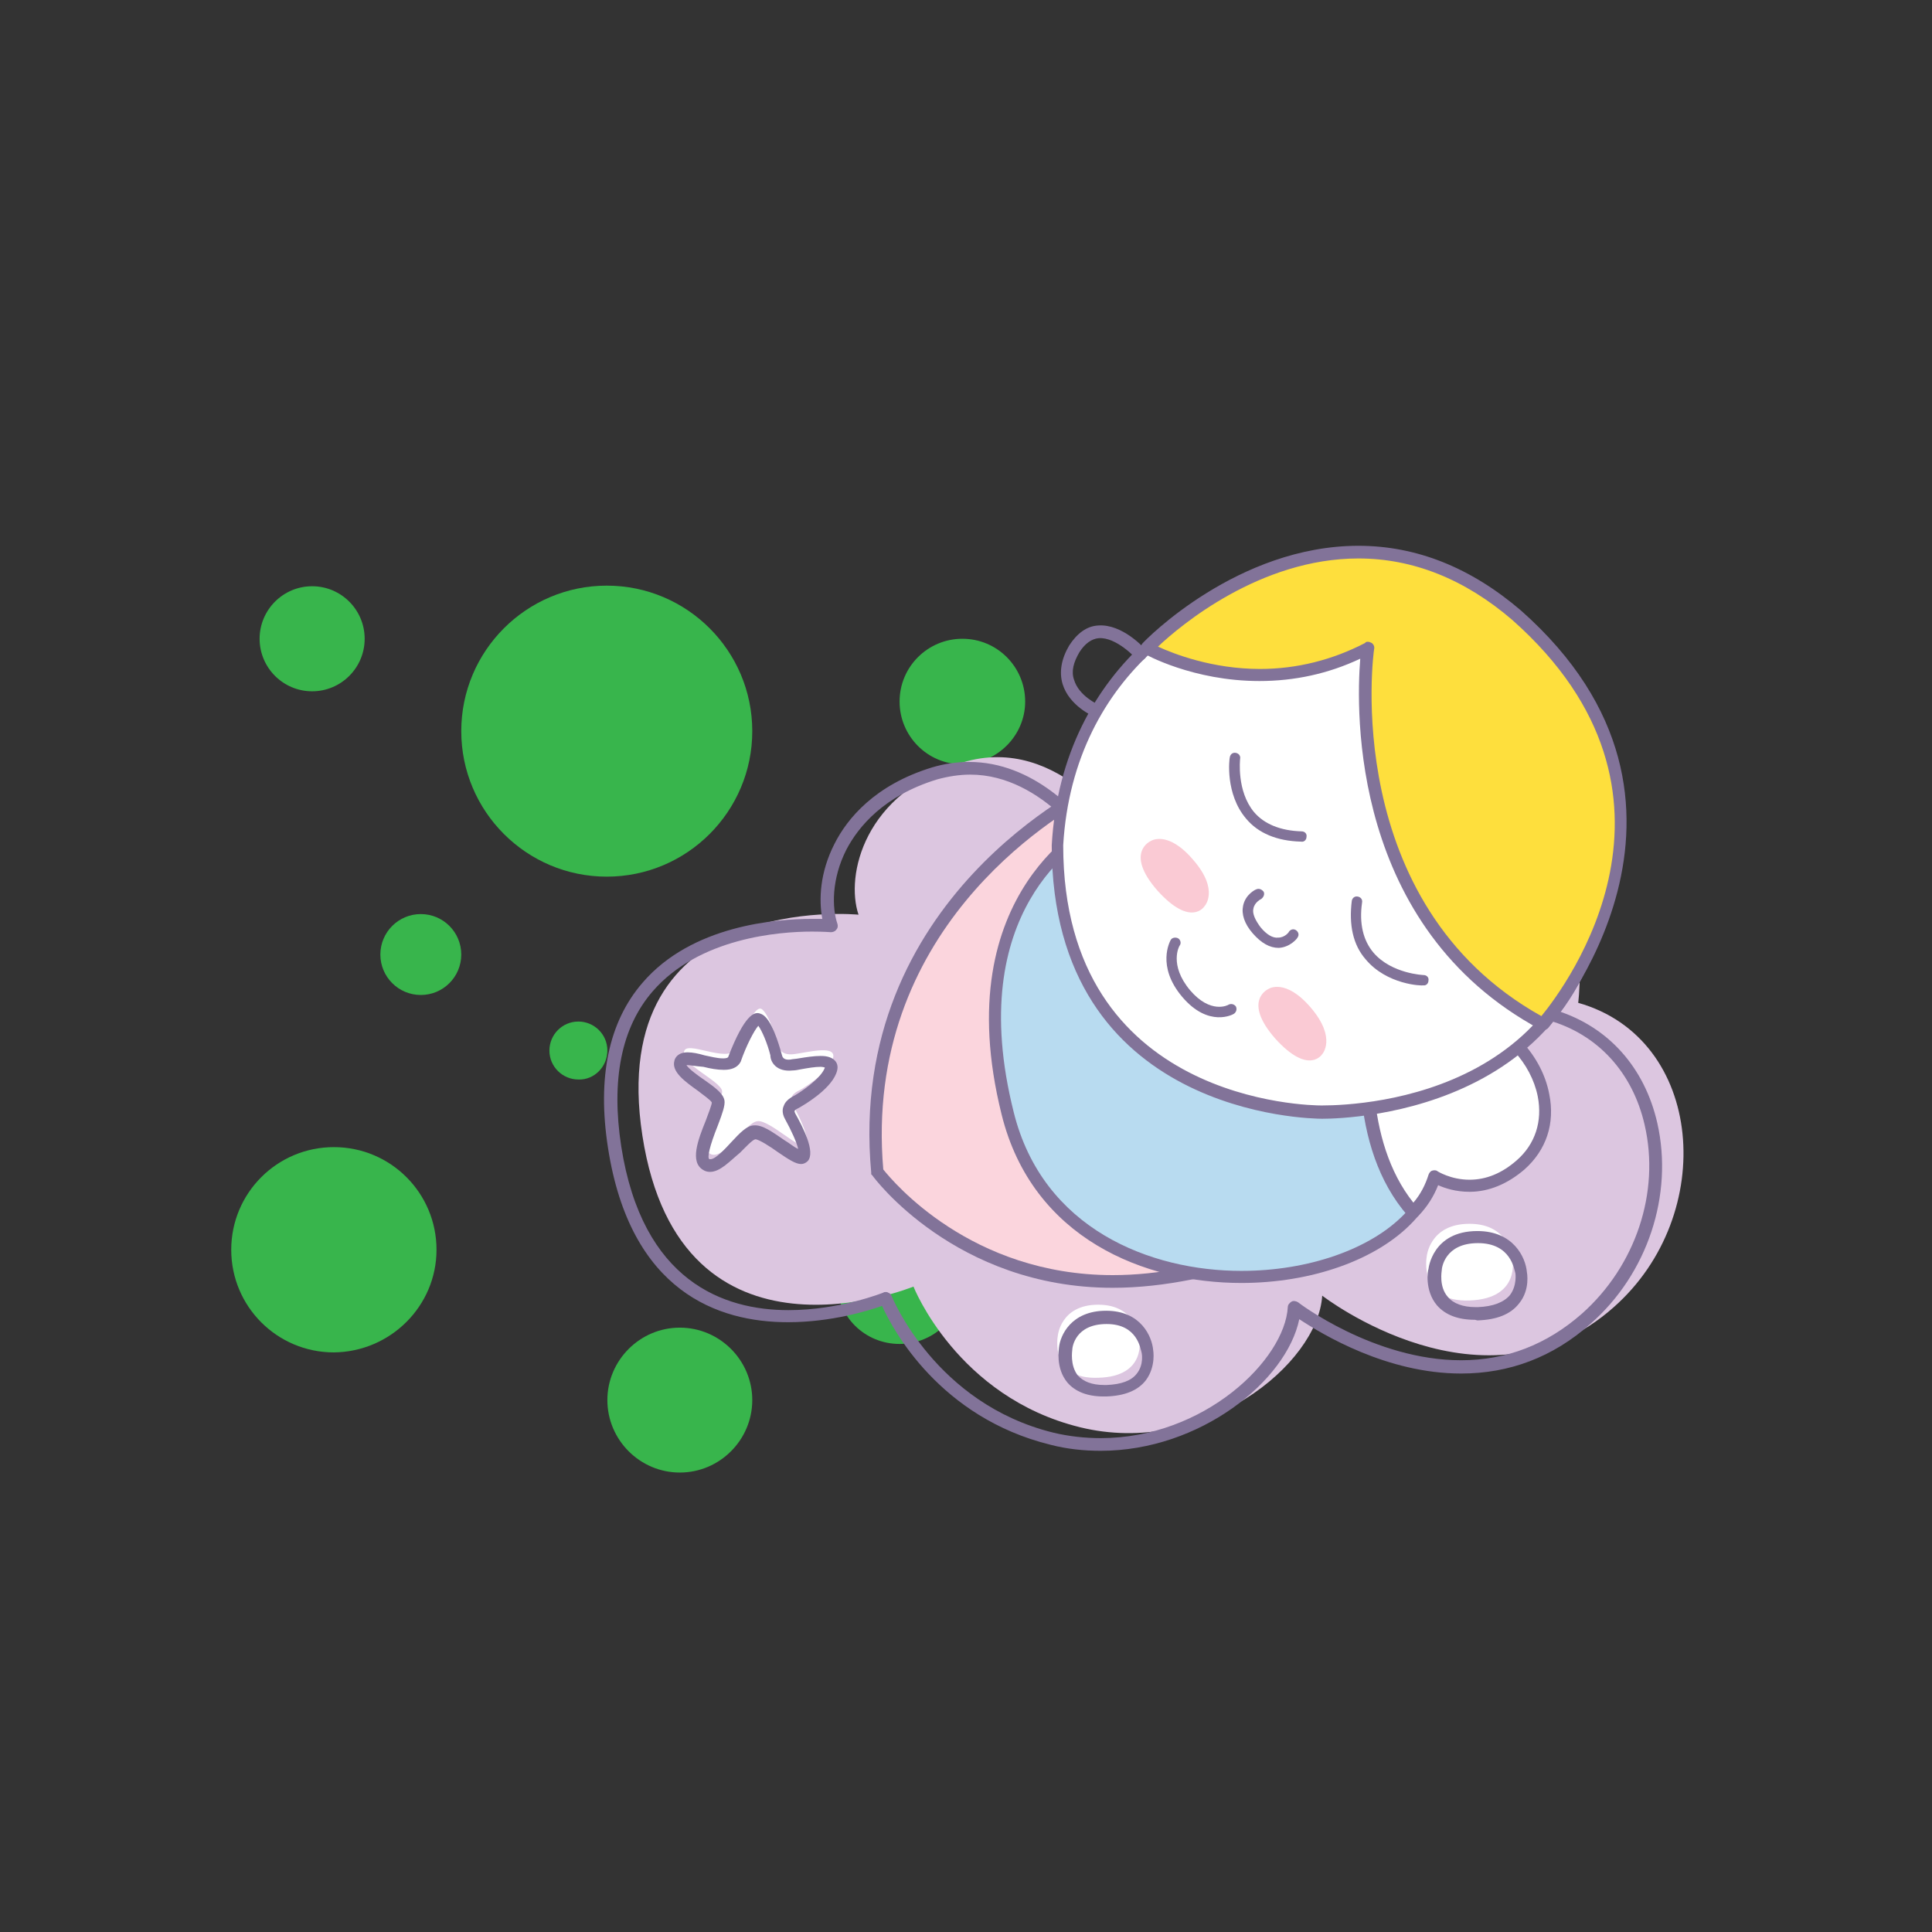 <?xml version="1.0" encoding="UTF-8"?>
<svg xmlns="http://www.w3.org/2000/svg" xmlns:xlink="http://www.w3.org/1999/xlink" version="1.1" id="Layer_1" x="0px" y="0px" viewBox="0 0 32 32" style="enable-background:new 0 0 32 32;" xml:space="preserve">
<rect x="0" y="0" width="32" height="32" fill="#333333" stroke="none"/>
<style type="text/css">
	.st0{fill:#38B54C;}
	.st1{fill:#DCC6E0;}
	.st2{fill:#827399;}
	.st3{fill:#FBD5DD;}
	.st4{fill:#B8DBF0;}
	.st5{fill:#FFFFFF;}
	.st6{fill:#FACAD4;}
	.st7{fill:#FEDF3D;}
</style>
<path class="st0" d="M12.46,12.11c0-1.33-1.08-2.41-2.41-2.41c-1.33,0-2.41,1.08-2.41,2.41c0,1.33,1.08,2.41,2.41,2.41  C11.38,14.52,12.46,13.44,12.46,12.11z"></path>
<path class="st0" d="M16.98,11.62c0-0.57-0.46-1.04-1.04-1.04c-0.57,0-1.04,0.46-1.04,1.04c0,0.57,0.46,1.04,1.04,1.04  C16.51,12.65,16.98,12.19,16.98,11.62z"></path>
<path class="st0" d="M12.46,23.19c0-0.66-0.54-1.2-1.2-1.2c-0.66,0-1.2,0.54-1.2,1.2c0,0.66,0.54,1.2,1.2,1.2  C11.92,24.39,12.46,23.85,12.46,23.19z"></path>
<path class="st0" d="M17.22,17.4c0-1.11-0.9-2.02-2.02-2.02c-1.11,0-2.02,0.9-2.02,2.02c0,1.11,0.9,2.02,2.02,2.02  C16.31,19.42,17.22,18.52,17.22,17.4z"></path>
<path class="st0" d="M7.23,20.7c0-0.94-0.76-1.7-1.7-1.7c-0.94,0-1.7,0.76-1.7,1.7c0,0.94,0.76,1.7,1.7,1.7  C6.47,22.39,7.23,21.63,7.23,20.7z"></path>
<path class="st0" d="M10.06,17.4c0-0.27-0.22-0.48-0.48-0.48c-0.27,0-0.48,0.22-0.48,0.48c0,0.27,0.22,0.48,0.48,0.48  C9.84,17.89,10.06,17.67,10.06,17.4z"></path>
<path class="st0" d="M15.94,21.23c0-0.57-0.46-1.04-1.04-1.04c-0.57,0-1.04,0.46-1.04,1.04c0,0.57,0.46,1.03,1.04,1.03  C15.48,22.26,15.94,21.8,15.94,21.23z"></path>
<path class="st0" d="M6.04,10.58c0-0.48-0.39-0.87-0.87-0.87c-0.48,0-0.87,0.39-0.87,0.87c0,0.48,0.39,0.87,0.87,0.87  C5.65,11.45,6.04,11.06,6.04,10.58z"></path>
<path class="st0" d="M7.64,15.81c0-0.37-0.3-0.67-0.67-0.67c-0.37,0-0.67,0.3-0.67,0.67c0,0.37,0.3,0.67,0.67,0.67  C7.34,16.48,7.64,16.18,7.64,15.81z"></path>
<g>
	<path class="st1" d="M18.66,13.9c0,0-1.09-1.77-2.72-1.27c-1.63,0.5-1.94,1.87-1.72,2.52c0,0-4.21-0.42-3.58,3.66   c0.63,4.08,4.49,2.5,4.49,2.5s0.72,1.83,2.76,2.33c2.04,0.5,3.94-1.04,4.01-2.18c0,0,2.69,2.09,4.83,0.19   c1.73-1.53,1.5-4.45-0.59-5.04c0,0,0.41-3.15-1.97-4.31C21.79,11.16,19.14,12.11,18.66,13.9z"></path>
</g>
<g>
	<path class="st2" d="M18.23,24.03c-0.28,0-0.56-0.03-0.83-0.1c-1.83-0.45-2.61-1.9-2.79-2.3c-0.23,0.08-0.84,0.27-1.56,0.27   c-1.15,0-2.61-0.5-2.98-2.89c-0.18-1.16,0.01-2.08,0.57-2.73c0.82-0.96,2.23-1.06,2.8-1.06c0.07,0,0.13,0,0.18,0   c-0.06-0.32-0.04-0.77,0.2-1.24c0.21-0.42,0.67-0.98,1.62-1.27c0.2-0.06,0.41-0.09,0.61-0.09c1.07,0,1.82,0.85,2.11,1.23   c0.43-1.17,1.78-1.96,3.38-1.96c0.75,0,1.51,0.18,2.21,0.52c2.19,1.06,2.08,3.8,2.04,4.33c0.85,0.27,1.45,0.94,1.66,1.86   c0.27,1.19-0.16,2.5-1.11,3.33c-0.62,0.55-1.34,0.82-2.14,0.82l0,0c-1.23,0-2.3-0.65-2.68-0.9C21.31,22.87,19.88,24.03,18.23,24.03   z M14.67,21.4c0.01,0,0.03,0,0.04,0.01c0.03,0.01,0.05,0.03,0.06,0.06c0.01,0.02,0.72,1.78,2.68,2.26   c0.25,0.06,0.52,0.09,0.78,0.09c1.72,0,3.05-1.3,3.1-2.17c0-0.04,0.03-0.07,0.06-0.09c0.03-0.02,0.08-0.01,0.11,0.01   c0.01,0.01,1.26,0.96,2.7,0.96c0.75,0,1.42-0.26,2-0.77c0.89-0.79,1.3-2.01,1.04-3.13c-0.2-0.87-0.78-1.5-1.59-1.73   c-0.05-0.01-0.08-0.06-0.07-0.11c0-0.03,0.37-3.09-1.91-4.2c-0.67-0.32-1.4-0.49-2.11-0.49c-1.6,0-2.93,0.83-3.25,2.01   c-0.01,0.04-0.04,0.07-0.09,0.08c-0.04,0.01-0.08-0.01-0.1-0.05c-0.01-0.01-0.82-1.31-2.05-1.31c-0.18,0-0.37,0.03-0.55,0.08   c-0.88,0.27-1.3,0.78-1.5,1.16c-0.25,0.49-0.24,0.97-0.15,1.23c0.01,0.03,0.01,0.07-0.02,0.1c-0.02,0.03-0.06,0.04-0.09,0.04   c0,0-0.12-0.01-0.31-0.01c-0.54,0-1.87,0.1-2.64,0.99c-0.52,0.6-0.69,1.47-0.52,2.57c0.35,2.24,1.7,2.71,2.77,2.71   c0.85,0,1.57-0.29,1.57-0.29C14.64,21.4,14.66,21.4,14.67,21.4z"></path>
</g>
<g>
	<path class="st3" d="M18.19,13.03c0,0-4.07,1.85-3.65,6.39c0,0,1.75,2.42,5.2,1.67L18.19,13.03z"></path>
	<path class="st2" d="M18.43,21.33L18.43,21.33c-2.61,0-3.97-1.84-3.98-1.86l-0.02-0.02l0-0.03c-0.42-4.56,3.67-6.47,3.71-6.49   l0.12-0.05l1.59,8.29l-0.1,0.02C19.3,21.28,18.86,21.33,18.43,21.33z M14.63,19.37c0.16,0.2,1.45,1.75,3.8,1.75h0   c0.38,0,0.77-0.04,1.17-0.12l-1.5-7.82C17.45,13.53,14.29,15.42,14.63,19.37z"></path>
</g>
<g>
	<path class="st4" d="M23.76,19.46c-0.07,0.27-0.22,0.51-0.43,0.72c-1.46,1.51-5.84,1.5-6.65-1.74c-0.92-3.68,1.5-4.79,1.5-4.79   l4.36,1.76L23.76,19.46z"></path>
	<path class="st2" d="M20.56,21.25c-1.59,0-3.46-0.73-3.97-2.79c-0.93-3.73,1.53-4.9,1.56-4.91l0.04-0.02l4.44,1.79l1.24,4.12   l-0.01,0.03c-0.08,0.28-0.23,0.53-0.45,0.76C22.81,20.87,21.72,21.25,20.56,21.25z M18.19,13.77c-0.31,0.16-2.24,1.31-1.4,4.65   c0.48,1.94,2.27,2.63,3.77,2.63c1.11,0,2.14-0.36,2.7-0.94c0.19-0.2,0.32-0.41,0.39-0.65l-1.2-3.97L18.19,13.77z"></path>
</g>
<g>
	<path class="st5" d="M25.18,19.3c-0.73,0.64-1.43,0.19-1.43,0.19c-0.06,0.22-0.18,0.42-0.35,0.59c-0.96-1.1-0.83-2.88-0.65-3.89   l1.62,0.66C25.42,17.19,26.05,18.54,25.18,19.3z"></path>
	<path class="st2" d="M23.4,20.18C23.4,20.18,23.4,20.18,23.4,20.18c-0.03,0-0.06-0.01-0.08-0.04c-1-1.14-0.85-2.98-0.67-3.98   c0.01-0.03,0.02-0.06,0.05-0.07c0.03-0.02,0.06-0.02,0.09-0.01l1.62,0.66c0.62,0.2,1.13,0.75,1.25,1.38   c0.1,0.49-0.05,0.93-0.41,1.25c-0.28,0.24-0.59,0.37-0.91,0.37c-0.23,0-0.41-0.06-0.52-0.11c-0.07,0.18-0.18,0.36-0.33,0.51   C23.46,20.17,23.43,20.18,23.4,20.18z M22.84,16.33c-0.15,0.95-0.25,2.56,0.57,3.59c0.12-0.14,0.2-0.3,0.25-0.46   c0.01-0.03,0.03-0.06,0.06-0.07c0.03-0.01,0.07-0.01,0.09,0.01c0,0,0.22,0.14,0.53,0.14c0.28,0,0.54-0.11,0.78-0.32   c0.31-0.27,0.43-0.65,0.35-1.06c-0.11-0.55-0.56-1.04-1.12-1.22L22.84,16.33z"></path>
</g>
<g>
	<path class="st5" d="M21.64,9.58c-1.51,0.05-3.95,1.35-4.13,4.42c0,3.84,3.3,4.42,4.38,4.42c1.08,0,4.67-0.42,4.68-4.45   C26.59,10.3,23.29,9.52,21.64,9.58z"></path>
	<path class="st2" d="M21.9,18.53c-0.18,0-4.48-0.05-4.48-4.53c0.17-3.03,2.58-4.47,4.23-4.53c0.06,0,0.11,0,0.17,0   c0.54,0,2.42,0.1,3.71,1.4c0.77,0.78,1.16,1.82,1.16,3.1C26.66,18.4,22.38,18.53,21.9,18.53z M21.81,9.68c-0.06,0-0.11,0-0.17,0   c-1.57,0.05-3.86,1.43-4.03,4.32c0,4.27,4.1,4.31,4.28,4.31c0.76,0,4.56-0.21,4.58-4.35c0.01-1.22-0.36-2.22-1.1-2.95   C24.14,9.78,22.34,9.68,21.81,9.68z"></path>
</g>
<g>
	<path class="st5" d="M12.19,17.38c0,0,0.28-0.74,0.42-0.67c0.13,0.07,0.28,0.6,0.28,0.6s0.01,0.18,0.26,0.15   c0.24-0.03,0.74-0.17,0.64,0.09c-0.1,0.26-0.55,0.51-0.55,0.51s-0.21,0.08-0.11,0.24c0.1,0.17,0.3,0.58,0.22,0.67   c-0.08,0.1-0.6-0.42-0.8-0.4c-0.2,0.01-0.56,0.67-0.79,0.54c-0.24-0.13,0.22-0.88,0.2-1.04c-0.03-0.17-0.68-0.44-0.63-0.65   C11.36,17.22,12.04,17.61,12.19,17.38z"></path>
</g>
<g>
	<path class="st2" d="M11.76,19.41c-0.04,0-0.08-0.01-0.11-0.03c-0.23-0.13-0.09-0.5,0.04-0.82c0.04-0.11,0.1-0.26,0.1-0.3   c-0.02-0.04-0.15-0.13-0.24-0.2c-0.21-0.15-0.43-0.31-0.38-0.49c0.01-0.05,0.06-0.14,0.22-0.14c0.08,0,0.18,0.02,0.28,0.05   c0.1,0.02,0.21,0.05,0.3,0.05c0.03,0,0.07,0,0.09-0.02c0.28-0.73,0.44-0.73,0.49-0.73c0.02,0,0.05,0.01,0.07,0.02   c0.16,0.08,0.28,0.49,0.33,0.67c0.01,0.05,0.04,0.09,0.14,0.08c0.04-0.01,0.09-0.01,0.14-0.02c0.12-0.02,0.25-0.04,0.36-0.04   c0.05,0,0.18,0,0.25,0.09c0.03,0.04,0.05,0.1,0.01,0.2c-0.11,0.28-0.55,0.53-0.6,0.56c-0.04,0.02-0.08,0.04-0.09,0.06   c0,0.01,0,0.02,0.01,0.04c0.13,0.23,0.34,0.64,0.21,0.79c-0.03,0.03-0.07,0.05-0.11,0.05c-0.09,0-0.2-0.07-0.39-0.2   c-0.11-0.08-0.31-0.21-0.37-0.21c-0.05,0.01-0.17,0.14-0.25,0.22C12.09,19.23,11.93,19.41,11.76,19.41z M11.37,17.64   c0.03,0.06,0.21,0.19,0.3,0.25c0.17,0.12,0.31,0.22,0.33,0.34c0.01,0.08-0.03,0.2-0.11,0.41c-0.14,0.35-0.18,0.54-0.14,0.56l0.02,0   c0.08,0,0.24-0.17,0.34-0.28c0.14-0.15,0.26-0.28,0.38-0.28c0.14-0.01,0.29,0.1,0.51,0.25c0.07,0.04,0.15,0.11,0.22,0.14   c-0.02-0.1-0.11-0.3-0.22-0.5c-0.05-0.09-0.04-0.17-0.02-0.21c0.04-0.12,0.18-0.17,0.19-0.18c0.1-0.06,0.42-0.27,0.49-0.45   c0,0,0,0,0-0.01c-0.01,0-0.03-0.01-0.07-0.01c-0.09,0-0.21,0.02-0.32,0.04c-0.05,0.01-0.1,0.02-0.14,0.02   c-0.27,0.03-0.37-0.14-0.37-0.25c-0.05-0.2-0.14-0.41-0.2-0.49c-0.07,0.08-0.2,0.33-0.29,0.59c0,0.01-0.01,0.01-0.01,0.02   c-0.05,0.08-0.14,0.12-0.27,0.12c-0.11,0-0.22-0.02-0.34-0.05C11.52,17.66,11.42,17.64,11.37,17.64z"></path>
</g>
<g>
	<g>
		<g>
			<path class="st2" d="M20.64,13.56c-0.35-0.41-0.28-0.99-0.27-1.02c0.01-0.05,0.05-0.08,0.1-0.07c0.05,0.01,0.08,0.05,0.07,0.1     c0,0.01-0.06,0.53,0.23,0.88c0,0,0,0,0,0c0.17,0.2,0.44,0.31,0.79,0.32c0.05,0,0.09,0.04,0.08,0.09c0,0.05-0.04,0.09-0.09,0.08     C21.15,13.93,20.84,13.8,20.64,13.56z"></path>
		</g>
	</g>
	<g>
		<g>
			<path class="st2" d="M22.62,15.89c-0.21-0.24-0.28-0.57-0.23-0.97c0.01-0.05,0.05-0.08,0.1-0.07c0.05,0.01,0.08,0.05,0.07,0.1     c-0.05,0.35,0.02,0.63,0.19,0.83c0.3,0.35,0.83,0.37,0.83,0.37c0.05,0,0.09,0.04,0.08,0.09c0,0.05-0.04,0.09-0.09,0.08     C23.55,16.33,22.97,16.31,22.62,15.89z"></path>
		</g>
	</g>
	<g>
		<g>
			<path class="st2" d="M20.75,15.46c-0.14-0.16-0.19-0.32-0.16-0.46c0.04-0.19,0.21-0.27,0.22-0.27c0.04-0.02,0.09,0,0.12,0.04     c0.02,0.04,0,0.09-0.04,0.12c0,0-0.11,0.05-0.13,0.16c-0.02,0.08,0.03,0.19,0.12,0.31c0.1,0.12,0.2,0.18,0.29,0.17     c0.11,0,0.18-0.09,0.18-0.1c0.03-0.04,0.08-0.05,0.12-0.02c0.04,0.03,0.05,0.08,0.02,0.12c0,0.01-0.12,0.16-0.31,0.17     C21.03,15.7,20.89,15.62,20.75,15.46z"></path>
		</g>
	</g>
	<g>
		<g>
			<path class="st2" d="M19.58,16.51c-0.43-0.51-0.2-0.92-0.19-0.94c0.02-0.04,0.08-0.05,0.12-0.03c0.04,0.02,0.06,0.08,0.03,0.12     c-0.01,0.01-0.18,0.32,0.17,0.74c0.34,0.4,0.63,0.25,0.64,0.24c0.04-0.02,0.09-0.01,0.12,0.03c0.02,0.04,0.01,0.09-0.03,0.12     C20.43,16.8,20.02,17.03,19.58,16.51z"></path>
		</g>
	</g>
	<g>
		<g>
			<path class="st6" d="M19.95,15.01c0,0-0.22,0.36-0.78-0.26c-0.55-0.63-0.11-0.82-0.11-0.82s0.28-0.19,0.71,0.32     C20.2,14.75,19.95,15.01,19.95,15.01z"></path>
		</g>
	</g>
	<g>
		<g>
			<path class="st6" d="M21.9,17.46c0,0-0.22,0.36-0.78-0.26c-0.55-0.63-0.11-0.82-0.11-0.82s0.28-0.19,0.71,0.32     C22.14,17.2,21.9,17.46,21.9,17.46z"></path>
		</g>
	</g>
</g>
<g>
	<path class="st7" d="M19,10.73c0,0,1.76,1,3.66,0c0,0-0.64,4.32,2.9,6.23c0,0,3.17-3.59-0.44-6.77C22.05,7.55,19,10.73,19,10.73z"></path>
	<path class="st2" d="M25.56,17.06c-0.02,0-0.03,0-0.05-0.01c-3.14-1.69-3.05-5.27-2.98-6.14c-0.53,0.25-1.09,0.37-1.67,0.37   c-1.1,0-1.89-0.44-1.92-0.46c-0.03-0.02-0.05-0.04-0.05-0.07c0-0.03,0.01-0.06,0.03-0.09c0.06-0.07,1.58-1.62,3.58-1.62   c0.96,0,1.86,0.36,2.69,1.07c3.64,3.22,0.48,6.88,0.45,6.92C25.62,17.05,25.59,17.06,25.56,17.06z M22.66,10.63   c0.02,0,0.04,0.01,0.06,0.02c0.03,0.02,0.05,0.06,0.04,0.1c-0.01,0.04-0.58,4.21,2.77,6.08c0.41-0.5,2.78-3.67-0.48-6.56   c-0.79-0.68-1.65-1.02-2.55-1.02c-1.63,0-2.95,1.11-3.32,1.46c0.26,0.12,0.9,0.37,1.69,0.37c0.61,0,1.2-0.15,1.74-0.43   C22.62,10.63,22.64,10.63,22.66,10.63z"></path>
</g>
<g>
	<path class="st2" d="M18.16,11.88c-0.01,0-0.03,0-0.04-0.01c-0.02-0.01-0.41-0.18-0.52-0.54c-0.06-0.2-0.02-0.42,0.11-0.64   c0.13-0.2,0.29-0.32,0.48-0.33c0.4-0.03,0.77,0.38,0.78,0.4c0.04,0.04,0.03,0.11-0.01,0.15c-0.04,0.04-0.11,0.03-0.15-0.01   c0,0-0.32-0.35-0.61-0.33c-0.12,0.01-0.23,0.09-0.32,0.23c-0.1,0.17-0.14,0.32-0.09,0.46c0.08,0.27,0.4,0.41,0.4,0.41   c0.05,0.02,0.08,0.09,0.05,0.14C18.23,11.86,18.2,11.88,18.16,11.88z"></path>
</g>
<g>
	<path class="st5" d="M18.87,22.17c0,0,0.13,0.63-0.68,0.65c-0.81,0.03-0.67-0.69-0.67-0.69s0.04-0.52,0.67-0.52   C18.83,21.61,18.87,22.17,18.87,22.17z"></path>
</g>
<g>
	<path class="st2" d="M18.28,23.13c-0.27,0-0.47-0.08-0.6-0.23c-0.2-0.24-0.14-0.56-0.14-0.58c0.02-0.2,0.2-0.61,0.78-0.61   c0.58,0,0.76,0.43,0.78,0.65l0,0c0,0,0.05,0.27-0.12,0.5c-0.13,0.17-0.35,0.26-0.66,0.27L18.28,23.13z M18.33,21.93   c-0.52,0-0.57,0.38-0.57,0.43c0,0.01-0.04,0.25,0.09,0.42c0.09,0.1,0.23,0.16,0.44,0.16l0.04,0c0.24-0.01,0.41-0.07,0.5-0.19   c0.12-0.15,0.08-0.34,0.08-0.34C18.89,22.34,18.84,21.93,18.33,21.93z"></path>
</g>
<g>
	<path class="st5" d="M25.05,20.85c0,0,0.14,0.66-0.71,0.69c-0.85,0.03-0.71-0.72-0.71-0.72s0.04-0.55,0.71-0.55   C25.01,20.27,25.05,20.85,25.05,20.85z"></path>
</g>
<g>
	<path class="st2" d="M24.43,21.86c-0.28,0-0.49-0.08-0.63-0.24c-0.21-0.25-0.15-0.59-0.14-0.6l0,0c0,0,0.06-0.63,0.81-0.63   c0.6,0,0.8,0.44,0.82,0.68l0,0c0,0,0.06,0.29-0.13,0.52c-0.14,0.18-0.37,0.27-0.69,0.28L24.43,21.86z M24.48,20.59   c-0.55,0-0.6,0.41-0.6,0.45c0,0.01-0.05,0.27,0.1,0.44c0.09,0.11,0.25,0.17,0.46,0.17h0.04c0.25-0.01,0.43-0.08,0.53-0.2   c0.12-0.16,0.09-0.36,0.09-0.36C25.08,21.03,25.03,20.59,24.48,20.59z"></path>
</g>
</svg>
